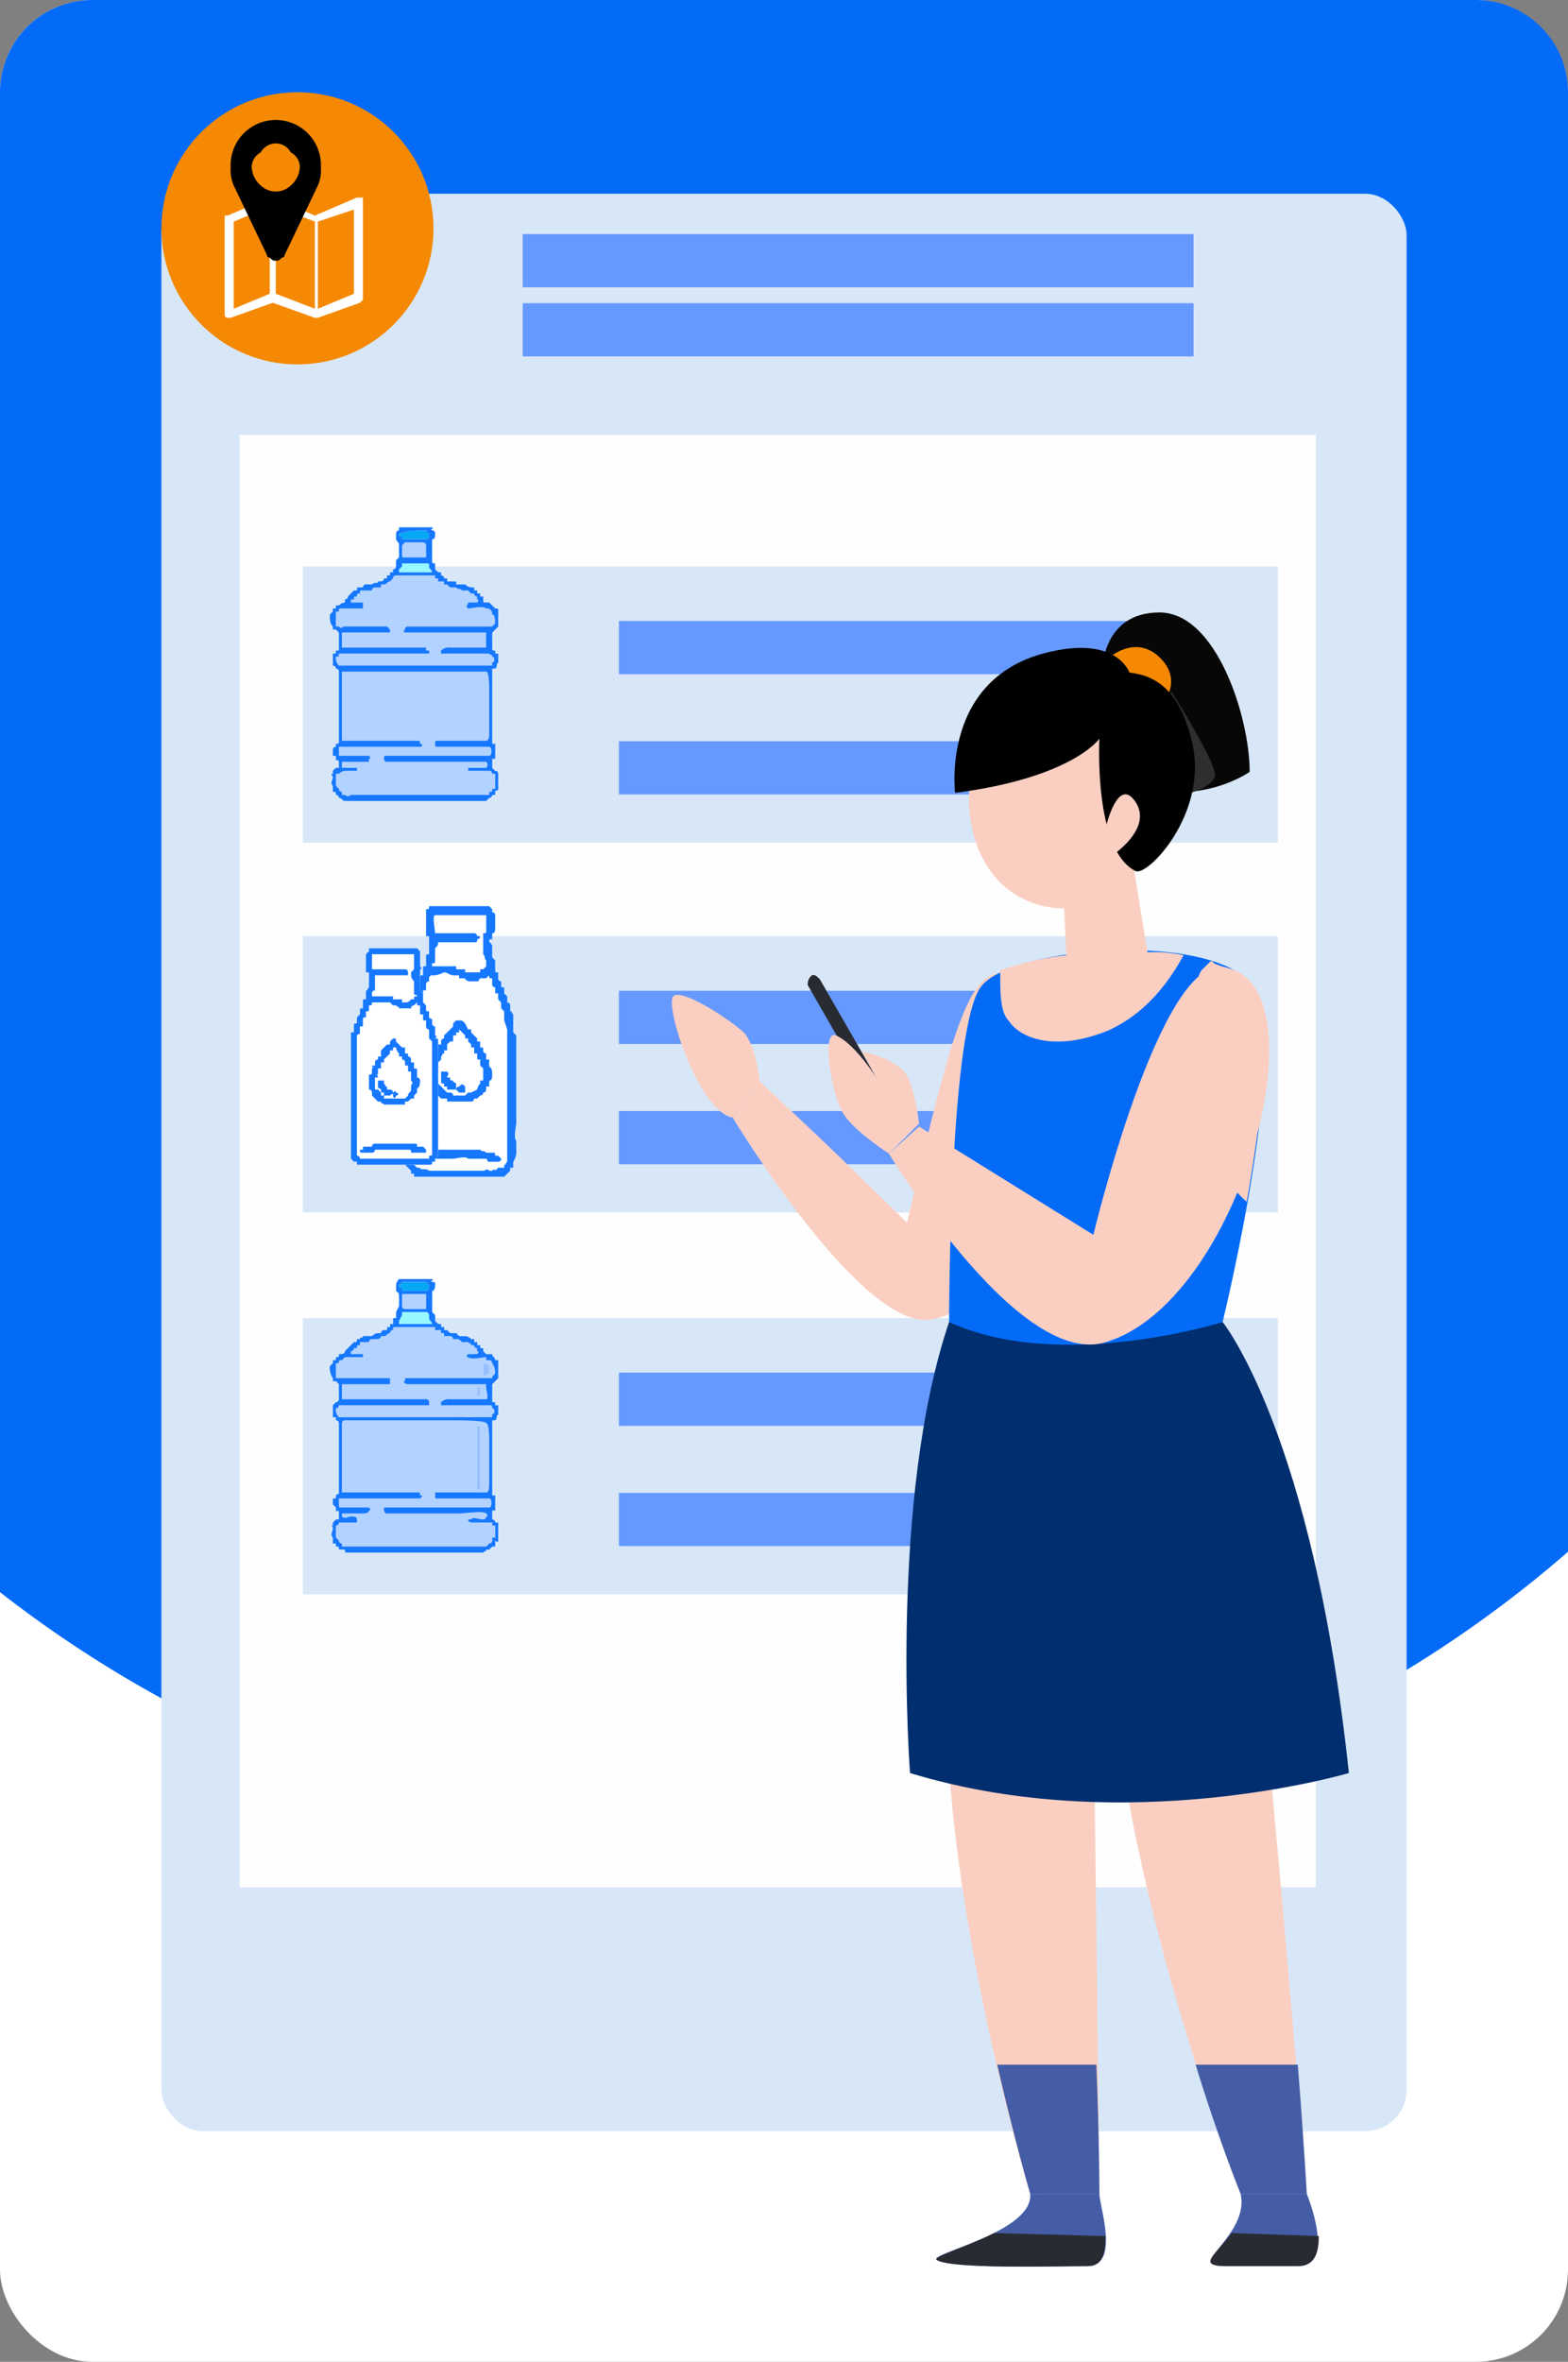 <svg xmlns="http://www.w3.org/2000/svg" width="340" height="512" viewBox="0 0 340 512">
  <rect x="0" y="0" width="340" height="512" fill="#808080" stroke="none"/>
  <g id="hw-svg1" transform="translate(-56.525 -25.748)">
    <g id="_1961240414496" transform="translate(81.525 37.748)">
      <g id="bg">
        <rect id="Rectangle_61" data-name="Rectangle 61" width="340" height="512" rx="20" transform="translate(-25 -12)" fill="#fff"/>
        <path id="Intersection_1" data-name="Intersection 1" d="M0,345.155V20A20,20,0,0,1,20,0H320a20,20,0,0,1,20,20V336.394C293.959,376.492,232.364,401,164.687,401,102.094,401,44.695,380.029,0,345.155Z" transform="translate(-25 -12)" fill="#046bf9"/>
      </g>
      <g id="Group_102" data-name="Group 102" transform="translate(10 8)">
        <rect id="Rectangle_62" data-name="Rectangle 62" width="270" height="420" rx="9" transform="translate(0 22)" fill="#d8e7f7"/>
        <path id="Path_350" data-name="Path 350" d="M161,175V489.814H394.341V175Z" transform="translate(-144.023 -100.686)" fill="#fefefe" fill-rule="evenodd"/>
        <g id="Group_110" data-name="Group 110" transform="translate(0 20)">
          <rect id="Rectangle_30" data-name="Rectangle 30" width="211.419" height="59.889" transform="translate(30.664 82.787)" fill="#d8e7f7"/>
          <path id="Path_352" data-name="Path 352" d="M240,211v1.955h.652v-1.3c0-.652,0-.652-.652-.652Z" transform="translate(-171.532 -113.222)" fill-rule="evenodd"/>
          <path id="Path_353" data-name="Path 353" d="M194.3,223v14.991H210.6c.652,0,.652,0,.652.652.652,0,.652.652,0,.652h-17.6v1.955h6.518s.652.652,0,.652h0v.652H194.3v1.3h3.259v.652h-2.607a2.019,2.019,0,0,0-1.3.652H193v2.607l.652.652a.638.638,0,0,0,.652.652v.652h.652a.9.9,0,0,0,1.3,0h29.982v-.652h0c.652,0,.652,0,.652-.652h.652v-3.259h-.652a.638.638,0,0,0-.652-.652h-4.563v-.652h3.911a.9.9,0,0,0,0-1.3H204.08a.638.638,0,0,1-.652-.652c0-.652,0-.652.652-.652h22.161c.652,0,.652-1.955,0-1.955h-11.08c-.652,0-.652,0-.652-.652h0c0-.652,0-.652.652-.652h10.429c.652,0,.652-1.3.652-1.3v-9.777c0-.652,0-3.911-.652-3.911H194.3Z" transform="translate(-155.166 -117.4)" fill="#b2d2ff" fill-rule="evenodd"/>
          <path id="Path_354" data-name="Path 354" d="M196.259,196.866h2.607v1.3H194.3c-.652,0-.652,0-.652.652H193v3.259h.652c.652.652.652,0,1.3,0h9.125l.652.652v.652H194.3v3.259h18.25v.652h.652v.652H193.652c0,.652,0,.652-.652.652a2.394,2.394,0,0,0,.652,1.955h33.241V209.9c.652,0,.652-1.3,0-1.3,0-.652,0,0-.652-.652H215.813v-.652a2.394,2.394,0,0,1,1.955-.652h4.563c1.3,0,2.607.652,3.259,0h0c.652,0,0-1.955,0-2.607v-.652H208.643c-.652,0-1.3,0-.652-.652h0a.638.638,0,0,1,.652-.652h18.25l.652-.652c0-.652,0-1.955-.652-1.955,0-.652,0-.652-.652-1.3h-.652c-.652-.652-3.259,0-3.911,0h0c-.652-.652,0-.652,0-1.3h1.955c.652-.652,0-.652,0-.652h0v-.652h0a.638.638,0,0,1-.652-.652h-.652l-.652-.652h-1.3c-.652-.652-.652,0-1.3-.652h-1.3l-.652-.652h-.652V192.3h-1.3v-.652h-.652V191h-8.473a.638.638,0,0,0-.652.652h0l-.652.652h0c-.652,0-.652.652-1.3.652h-.652v.652h-1.3a.638.638,0,0,0-.652.652h-1.955c-.652,0-.652,0-.652.652h0c-.652,0-.652,0-.652.652h0c-.652,0-.652,0-.652.652h-.652Z" transform="translate(-155.166 -106.258)" fill="#b2d2ff" fill-rule="evenodd"/>
          <path id="Path_355" data-name="Path 355" d="M215,180.652v1.955c0,.652,0,.652.652.652h4.563v-2.607c0-.652-.652-.652-1.3-.652h-3.259Z" transform="translate(-162.827 -102.427)" fill="#b2d2ff" fill-rule="evenodd"/>
          <path id="Path_356" data-name="Path 356" d="M214,188.955h7.17c0-.652-.652-.652-.652-1.3h0c0-.652,0-.652-.652-.652h-5.214v.652L214,188.3Z" transform="translate(-162.478 -104.865)" fill="#98f8ff" fill-rule="evenodd"/>
          <path id="Path_357" data-name="Path 357" d="M214.652,177.955h5.214c.652,0,.652-.652.652-1.3h0a.638.638,0,0,1-.652-.652c-.652,0-4.563,0-5.214.652H214c0,.652,0,.652.652.652Z" transform="translate(-162.478 -101.034)" fill="#05a8f5" fill-rule="evenodd"/>
          <path id="Path_358" data-name="Path 358" d="M193.607,206.286h31.286c.652,0,.652,3.259.652,3.911v9.777s0,1.3-.652,1.3H214.464c-.652,0-.652,0-.652.652h0c0,.652,0,.652.652.652h11.08c.652,0,.652,1.955,0,1.955H203.384c-.652,0-.652,0-.652.652a.638.638,0,0,0,.652.652h21.509a.9.9,0,0,1,0,1.3h-3.911v.652h4.563a.638.638,0,0,1,.652.652h.652v3.259H226.2c0,.652,0,.652-.652.652h0v.652H195.562a.9.9,0,0,1-1.3,0h-.652v-.652a.638.638,0,0,1-.652-.652l-.652-.652v-2.607h.652a2.019,2.019,0,0,1,1.3-.652h2.607v-.652h-3.259v-1.3h5.866v-.652h0c.652,0,0-.652,0-.652h-6.518v-1.955h17.6c.652,0,.652-.652,0-.652,0-.652,0-.652-.652-.652H193.607V206.286Zm1.955-14.991v-.652h.652c0-.652,0-.652.652-.652h0c0-.652,0-.652.652-.652h0c0-.652,0-.652.652-.652h1.955a.638.638,0,0,1,.652-.652h1.3v-.652h.652c.652,0,.652-.652,1.3-.652h0l.652-.652h0a.638.638,0,0,1,.652-.652h8.473v.652h.652v.652h1.3v.652h.652l.652.652h1.3c.652.652.652,0,1.3.652h1.3l.652.652h.652a.638.638,0,0,0,.652.652h0v.652h0s.652,0,0,.652h-1.955c0,.652-.652.652,0,1.3h0c.652,0,3.259-.652,3.911,0h.652c.652.652.652.652.652,1.3.652,0,.652,1.3.652,1.955l-.652.652h-18.25a.638.638,0,0,0-.652.652h0c-.652.652,0,.652.652.652h16.947v3.259h-7.822a2.394,2.394,0,0,0-1.955.652v.652h10.429c.652.652.652,0,.652.652.652,0,.652,1.3,0,1.3v.652H192.955a2.394,2.394,0,0,1-.652-1.955c.652,0,.652,0,.652-.652h19.554v-.652h-.652v-.652h-18.25v-3.259h10.429v-.652l-.652-.652h-9.125c-.652,0-.652.652-1.3,0H192.3V193.25h.652c0-.652,0-.652.652-.652h4.563v-1.3h-2.607Zm10.429-6.518v-.652l.652-.652v-.652h5.214c.652,0,.652,0,.652.652h0c0,.652.652.652.652,1.3h-7.17Zm.652-5.866.652-.652h3.259c.652,0,1.3,0,1.3.652v2.607h-4.563c-.652,0-.652,0-.652-.652Zm0-1.3v-.652c-.652,0-.652,0-.652-.652h.652c.652-.652,4.563-.652,5.214-.652a.638.638,0,0,0,.652.652h0c0,.652,0,1.3-.652,1.3Zm-11.732,56.706h29.982l.652-.652h0a.638.638,0,0,0,.652-.652h.652v-.652h0c0-.652.652,0,.652-.652v-3.259h0a.638.638,0,0,0-.652-.652h0l-.652-.652v-1.955h.652v-3.259H226.2V205.634h.652c.652-.652,0-.652.652-1.3h0v-1.955h-.652v-.652c-.652,0-.652,0-.652-.652v-3.259l.652-.652.652-.652h0V193.25h0c0-.652,0-.652-.652-.652l-.652-.652-.652-.652h-.652c-.652,0-.652,0-.652-.652v-.652h-.652v-.652h-.652v-.652h-.652v-.652h-.652a2.276,2.276,0,0,1-1.3-.652h-1.955v-.652H216.42v-.652h-.652a.638.638,0,0,0-.652-.652v-.652c-.652,0-.652,0-1.3-.652v-.652h0v-.652c-.652,0-.652,0-.652-.652h0v-4.563c.652,0,.652-.652.652-1.3a.638.638,0,0,0-.652-.652c-.652-.652.652,0,0-.652h-7.17v.652c-.652,0-.652.652-.652,1.3v.652h0c.652,1.3.652,0,.652,2.607v1.3l-.652.652v1.3h0a.638.638,0,0,1-.652.652v.652h-.652v.652h-.652v.652h-.652a.638.638,0,0,1-.652.652h-.652c0,.652-.652,0-1.3.652h-1.3a.638.638,0,0,0-.652.652h-1.3v.652h-.652l-.652.652-.652.652a.638.638,0,0,1-.652.652v.652a2.019,2.019,0,0,0-1.3.652H192.3v.652h-.652v.652h0L191,193.9c0,1.3,0,1.955.652,2.607v.652h.652l.652.652v3.911H192.3v.652h-.652v2.607h0a.638.638,0,0,1,.652.652h0a.638.638,0,0,1,.652.652v14.991c0,.652,0,.652-.652.652v.652a.638.638,0,0,0-.652.652v1.3h.652v.652h0c0,.652.652,0,.652.652v1.3H192.3l-.652.652v.652c-.652,0,0,.652,0,.652,0,.652-.652,1.3,0,1.955v1.3h0c.652,0,.652,0,.652.652h0a.638.638,0,0,1,.652.652h0c.652,0,.652.652,1.3.652Z" transform="translate(-154.469 -100.686)" fill="#1678ff" fill-rule="evenodd"/>
          <rect id="Rectangle_31" data-name="Rectangle 31" width="114.677" height="5.206" transform="translate(102.361 97.778)" fill="#69f" stroke="#69f" stroke-width="6.33"/>
          <rect id="Rectangle_32" data-name="Rectangle 32" width="114.677" height="5.206" transform="translate(102.361 123.85)" fill="#69f" stroke="#69f" stroke-width="6.33"/>
          <rect id="Rectangle_33" data-name="Rectangle 33" width="211.419" height="59.889" transform="translate(30.664 245.734)" fill="#d8e7f7"/>
          <path id="Path_360" data-name="Path 360" d="M242,454.3v1.3h.652c.652-.652.652,0,.652-1.955,0-.652-.652,0-.652-.652C242,453,242,453,242,454.3Z" transform="translate(-172.228 -197.489)" fill="#96c1fe" fill-rule="evenodd"/>
          <path id="Path_361" data-name="Path 361" d="M240,461v1.955h.652v-1.3c0-.652,0-.652-.652-.652Z" transform="translate(-171.532 -200.274)" fill="#96c1fe" fill-rule="evenodd"/>
          <path id="Path_362" data-name="Path 362" d="M223.634,473.3h0c.652,0,.652,0,.652.652v13.036h-.652V473.3Zm-29.331-.652v14.991H210.6c.652,0,.652,0,.652.652.652,0,.652,0,0,.652h-17.6v1.3c0,.652,0,.652.652.652h5.866s.652.652,0,.652h0c0,.652-1.3.652-1.3.652H194.3v.652c.652.652,1.3,0,1.955,0s1.3,0,1.3.652v.652h-3.911a.638.638,0,0,1-.652.652v2.607l.652.652a.638.638,0,0,0,.652.652h0v.652h31.286l.652-.652h0a.638.638,0,0,0,.652-.652h0v-.652h.652v-2.607h-.652v-.652h-3.911c-.652,0-1.3,0-1.3-.652h.652c0-.652,1.955,0,2.607,0a.638.638,0,0,0,.652-.652c.652,0,0-.652,0-.652-.652-.652-4.563,0-5.866,0H204.08c-.652,0-.652-.652-.652-1.3h22.813c.652,0,.652-1.955,0-1.955h-11.08c-.652,0-.652,0-.652-.652h0v-.652h11.08c.652,0,.652-1.3.652-1.955v-9.777s0-3.259-.652-3.259c0-.652-6.518-.652-7.821-.652H194.955A.638.638,0,0,0,194.3,472.652Z" transform="translate(-155.166 -204.105)" fill="#b2d2ff" fill-rule="evenodd"/>
          <path id="Path_363" data-name="Path 363" d="M223.634,454.036h0c.652,0,.652,0,.652.652v1.3h-.652v-1.955Zm1.3-3.911c0-1.3,0-1.3.652-1.3,0,.652.652,0,.652.652,0,1.955,0,1.3-.652,1.955h-.652Zm-28.679-3.259h2.607v.652h-3.911l-.652.652h0c-.652,0-.652,0-.652.652H193v3.259h11.732v1.3H194.3v3.259h18.25a.638.638,0,0,1,.652.652v.652H193.652a.638.638,0,0,1-.652.652,2.394,2.394,0,0,0,.652,1.955h33.241V459.9c.652,0,.652-1.3,0-1.3,0-.652,0-.652-.652-.652H215.813v-.652a2.394,2.394,0,0,1,1.955-.652h7.821c.652,0,0-1.955,0-2.607v-.652H208.643c-.652,0-1.3-.652-.652-.652v-.652h18.9c0-.652.652-.652.652-1.3a3.218,3.218,0,0,0-.652-1.955.638.638,0,0,0-.652-.652h-.652v-.652c-.652,0-3.259.652-3.911,0h0c-.652,0,0-.652,0-.652h1.955c.652-.652,0-.652,0-.652h0v-.652h0a.638.638,0,0,1-.652-.652h-.652c0-.652,0,0-.652-.652h-1.3c-.652-.652-.652-.652-1.3-.652h-.652a.638.638,0,0,0-.652-.652h-1.3V442.3h-.652v-.652h-1.3V441h-8.473c-.652,0-.652,0-.652.652h0a.638.638,0,0,0-.652.652h0c-.652,0-.652.652-1.3.652h-.652c0,.652-.652.652-1.3.652h-.652a.638.638,0,0,0-.652.652h-1.955v.652c-.652,0-.652,0-.652.652h-.652a.638.638,0,0,1-.652.652h0Z" transform="translate(-155.166 -193.31)" fill="#b2d2ff" fill-rule="evenodd"/>
          <path id="Path_364" data-name="Path 364" d="M215,430v2.607a.638.638,0,0,0,.652.652h4.563V430H215Z" transform="translate(-162.827 -189.48)" fill="#b2d2ff" fill-rule="evenodd"/>
          <path id="Path_365" data-name="Path 365" d="M214,438.607h7.17c0-.652-.652-.652-.652-1.3h0c0-.652,0-1.3-.652-1.3h-5.214v.652h0l-.652,1.3Z" transform="translate(-162.478 -191.569)" fill="#98f8ff" fill-rule="evenodd"/>
          <path id="Path_366" data-name="Path 366" d="M214.652,427.955h5.214c.652,0,.652-.652.652-1.3h0l-.652-.652h-5.214v.652s0-.652-.652,0c0,.652,0,.652.652.652Z" transform="translate(-162.478 -188.087)" fill="#05a8f5" fill-rule="evenodd"/>
          <path id="Path_367" data-name="Path 367" d="M193.607,456.286a.638.638,0,0,1,.652-.652h22.813c1.3,0,7.822,0,7.822.652.652,0,.652,3.259.652,3.259v9.777c0,.652,0,1.955-.652,1.955h-11.08v.652h0c0,.652,0,.652.652.652h11.08c.652,0,.652,1.955,0,1.955H202.732c0,.652,0,1.3.652,1.3h15.643c1.3,0,5.214-.652,5.866,0,0,0,.652.652,0,.652a.638.638,0,0,1-.652.652c-.652,0-2.607-.652-2.607,0h-.652c0,.652.652.652,1.3.652H226.2v.652h.652v2.607H226.2v.652h0a.638.638,0,0,1-.652.652h0l-.652.652H193.607v-.652h0a.638.638,0,0,1-.652-.652l-.652-.652v-2.607a.638.638,0,0,0,.652-.652h3.911v-.652c0-.652-.652-.652-1.3-.652s-1.3.652-1.955,0v-.652h4.563s1.3,0,1.3-.652h0c.652,0,0-.652,0-.652h-5.866c-.652,0-.652,0-.652-.652v-1.3h17.6c.652-.652.652-.652,0-.652,0-.652,0-.652-.652-.652H193.607V456.286Zm1.955-14.991v-.652h0a.638.638,0,0,0,.652-.652h.652c0-.652,0-.652.652-.652v-.652h1.955a.638.638,0,0,1,.652-.652h.652c.652,0,1.3,0,1.3-.652h.652c.652,0,.652-.652,1.3-.652h0a.638.638,0,0,1,.652-.652h0c0-.652,0-.652.652-.652h8.473v.652h1.3v.652h.652v.652h1.3a.638.638,0,0,1,.652.652h.652c.652,0,.652,0,1.3.652h1.3c.652.652.652,0,.652.652h.652a.638.638,0,0,0,.652.652h0v.652h0s.652,0,0,.652h-1.955s-.652.652,0,.652h0c.652.652,3.259,0,3.911,0v.652h.652a.638.638,0,0,1,.652.652,3.218,3.218,0,0,1,.652,1.955c0,.652-.652.652-.652,1.3h-18.9v.652c-.652,0,0,.652.652.652h16.947v.652c0,.652.652,2.607,0,2.607h-7.822a2.394,2.394,0,0,0-1.955.652v.652h10.429c.652,0,.652,0,.652.652.652,0,.652,1.3,0,1.3v.652H192.955a2.394,2.394,0,0,1-.652-1.955.638.638,0,0,0,.652-.652h19.554v-.652a.638.638,0,0,0-.652-.652h-18.25v-3.259h10.429v-1.3H192.3V443.25h.652c0-.652,0-.652.652-.652h0l.652-.652h3.911v-.652h-2.607Zm10.429-6.518v-.652l.652-1.3h0v-.652h5.214c.652,0,.652.652.652,1.3h0c0,.652.652.652.652,1.3h-7.17Zm.652-6.518h5.214v3.259h-4.563a.638.638,0,0,1-.652-.652Zm0-.652v-.652c-.652,0-.652,0-.652-.652.652-.652.652,0,.652,0v-.652h5.214l.652.652h0c0,.652,0,1.3-.652,1.3Zm-11.732,56.706h29.33c.652-.652.652,0,.652-.652h.652l.652-.652h.652v-1.3s.652.652.652,0v-3.911h-.652a.638.638,0,0,0-.652-.652v-1.955h.652v-3.259H226.2V455.634h.652c.652-.652,0-.652.652-1.3h0v-1.955h-.652v-.652h0c-.652,0-.652,0-.652-.652v-3.259l.652-.652.652-.652h0V442.6h-.652c0-.652-.652-.652-.652-1.3h-1.3l-.652-.652v-.652h-.652v-.652h-.652v-.652h-.652v-.652h-.652a2.019,2.019,0,0,0-1.3-.652h-1.3l-.652-.652h-1.3l-.652-.652h-.652v-.652h-.652v-.652c-.652,0-.652,0-1.3-.652v-1.3h0l-.652-.652v-4.562c.652,0,.652-1.3.652-1.3,0-.652,0-.652-.652-.652-.652-.652.652,0,0-.652h-7.17a2.019,2.019,0,0,0-.652,1.3v1.3h0c.652.652.652,0,.652,2.607v.652l-.652,1.3v.652h0v.652h-.652v1.3h-.652v.652h-.652v.652h-.652a.638.638,0,0,0-.652.652h-.652a2.019,2.019,0,0,0-1.3.652H198.17c0,.652-.652,0-.652.652h-.652c0,.652,0,.652-.652.652h0l-.652.652-.652.652-.652.652h0c0,.652-.652.652-1.3.652,0,.652,0,.652-.652.652h0v.652h-.652v.652h0L191,443.9a3.919,3.919,0,0,0,.652,2.607v.652h.652l.652.652v3.259a.638.638,0,0,1-.652.652h0l-.652.652v2.607h.652v.652a.638.638,0,0,1,.652.652v14.991c0,.652,0,0-.652.652v.652h-.652v1.3l.652.652h0v.652c0,.652.652-.652.652.652v1.3H192.3l-.652.652v.652c-.652,0,0,0,0,.652s-.652,1.3,0,1.955v.652h0v.652h.652v.652h0c.652,0,.652,0,.652.652h1.3c0,.652,0,.652.652.652Z" transform="translate(-154.469 -187.739)" fill="#1678ff" fill-rule="evenodd"/>
          <path id="Path_368" data-name="Path 368" d="M240,474h0v13.688h.652V474.652c0-.652,0-.652-.652-.652Z" transform="translate(-171.532 -204.801)" fill="#96c1fe" fill-rule="evenodd"/>
          <rect id="Rectangle_34" data-name="Rectangle 34" width="114.677" height="5.206" transform="translate(102.361 260.726)" fill="#69f" stroke="#69f" stroke-width="6.33"/>
          <rect id="Rectangle_35" data-name="Rectangle 35" width="114.677" height="5.206" transform="translate(102.361 286.797)" fill="#69f" stroke="#69f" stroke-width="6.33"/>
          <rect id="Rectangle_36" data-name="Rectangle 36" width="211.419" height="59.889" transform="translate(30.664 162.957)" fill="#d8e7f7"/>
          <rect id="Rectangle_37" data-name="Rectangle 37" width="114.677" height="5.206" transform="translate(102.361 177.948)" fill="#69f" stroke="#69f" stroke-width="6.33"/>
          <rect id="Rectangle_38" data-name="Rectangle 38" width="114.677" height="5.206" transform="translate(102.361 204.02)" fill="#69f" stroke="#69f" stroke-width="6.33"/>
          <path id="Path_369" data-name="Path 369" d="M237.509,318.6v1.3h0l.652.652h0v.652h0v.652a.638.638,0,0,1,.652.652v1.3c.652,0,0,0,.652.652h0v1.3h0v2.607l.652.652v18.9c0,.652-.652,3.259,0,3.911v1.955a3.919,3.919,0,0,1-.652,2.607v1.3h-.652v.652l-.652.652-.652.652H217.955v-.652H217.3v-.652l-.652-.652h0l-.652-.652V325.768a.638.638,0,0,0,.652-.652v-.652h0v-.652h0v-.652a.638.638,0,0,1,.652-.652v-1.3a.638.638,0,0,1,.652-.652V319.9h0c0-.652,0,0,.652-.652V318.6h0v-.652h.652v-.652h0v-.652h0c0-.652,0-.652.652-.652v-1.3h0v-.652h.652v-1.3h0v-.652c0-.652,0-.652.652-.652V308.17h0v-.652h-.652v-5.866c.652,0,.652,0,.652-.652H234.25l.652.652h0v.652a.638.638,0,0,1,.652.652v2.607c0,.652,0,1.3-.652,1.3v.652h0v.652c-.652,0-.652,0-.652.652.652,0,0,0,.652.652v2.607l.652.652v1.955c0,.652,0,.652.652.652v1.3h0a.638.638,0,0,0,.652.652h0v.652C236.857,318.6,236.857,318.6,237.509,318.6Z" transform="translate(-163.175 -144.561)" fill="#fff" fill-rule="evenodd"/>
          <path id="Path_370" data-name="Path 370" d="M217.955,356.4V324.464c.652,0,.652,0,.652-.652v-.652h0v-.652c.652,0,.652,0,.652-.652h0v-.652c0-.652,0,0,.652-.652h0V319.9h0v-.652h.652V318.6h0v-.652h0a.638.638,0,0,1,.652-.652h0v-.652a.638.638,0,0,1,.652-.652h.652a6.565,6.565,0,0,0,1.955-.652c.652,0,1.3.652,1.955.652h1.3v.652h1.3c0,.652,0,0,.652.652h1.955c.652,0,0,0,.652-.652h1.3l.652-.652h0c0,.652,0,.652.652.652v.652h0v.652h0a.638.638,0,0,0,.652.652h0v1.3h.652v.652h0v.652h0c.652.652.652.652.652,1.3h0v.652h0l.652.652v1.955l.652,1.955V356.4h0c-.652.652,0,.652-.652.652v.652h-1.3l-.652.652s0-.652-.652,0h-.652c-.652-.652-.652,0-1.3,0H221.214c-.652-.652-1.955,0-1.955-.652h-.652l-.652-.652h0ZM233.6,314.036l-.652.652h-.652v.652h-3.259v-.652H227.08v-.652h-5.214v-.652c.652,0,.652,0,.652-.652v-2.607c.652-.652.652-.652.652-1.3h7.821c.652,0,.652,0,.652-.652a.638.638,0,0,0,.652-.652h-.652a.638.638,0,0,0-.652-.652h-8.473c0-.652-.652-3.911,0-3.911H233.6v3.259c0,.652,0,.652-.652.652v.652h0v3.911c.652.652,0,.652.652,1.3h0v1.3Zm-12.384-5.866v3.259c-.652,0-.652,0-.652.652v.652h0v1.3h-.652v.652h0v1.3c-.652,0-.652,0-.652.652h0v.652h0v.652h-.652v.652h0v.652c-.652.652-.652,0-.652.652h0v.652a.638.638,0,0,0-.652.652v1.3a.638.638,0,0,0-.652.652v.652h0v.652h0v.652a.638.638,0,0,1-.652.652v31.286l.652.652h0l.652.652v.652h.652v.652h19.554l.652-.652.652-.652v-.652h.652v-1.3a3.919,3.919,0,0,0,.652-2.607V351.84c-.652-.652,0-3.259,0-3.911v-18.9l-.652-.652v-2.607h0v-1.3h0c-.652-.652,0-.652-.652-.652v-1.3a.638.638,0,0,0-.652-.652v-.652h0v-.652h0l-.652-.652h0v-1.3c-.652,0-.652,0-.652-.652v-.652h0a.638.638,0,0,1-.652-.652h0v-1.3c-.652,0-.652,0-.652-.652v-1.955l-.652-.652v-2.607c-.652-.652,0-.652-.652-.652,0-.652,0-.652.652-.652v-.652h0v-.652c.652,0,.652-.652.652-1.3v-2.607a.638.638,0,0,0-.652-.652v-.652h0L234.25,301H221.214c0,.652,0,.652-.652.652v5.866h.652v.652Z" transform="translate(-163.175 -144.561)" fill="#1678ff" fill-rule="evenodd"/>
          <path id="Path_371" data-name="Path 371" d="M230.518,340.955h0l.652.652.652.652v.652h.652v.652h0l.652.652h0v.652h.652v.652h0v.652h.652v.652h0v.652h.652v1.3l.652.652h0v2.607h-.652v.652a2.276,2.276,0,0,0-.652,1.3l-1.3.652h-.652l-.652.652h-2.607a.638.638,0,0,0-.652-.652h-.652l-.652-.652h0l-.652-.652-.652-.652h0v-.652h0v-.652a.9.9,0,0,1,0-1.3v-1.955l.652-.652h0v-.652h0c.652-.652,0-.652.652-.652h0v-.652h.652v-.652h0v-.652l.652-.652h.652v-1.3h.652v-.652h.652ZM224,350.08v2.607a.638.638,0,0,1,.652.652h0v.652l1.3,1.3h0l.652.652h1.3v.652h5.214a.638.638,0,0,0,.652-.652h.652l.652-.652h0a.638.638,0,0,0,.652-.652h0a.638.638,0,0,0,.652-.652h0v-.652h.652v-.652h0c0-1.3.652,0,.652-1.955s-.652-1.3-.652-1.955h0v-1.3h-.652v-.652h0v-.652h0a.638.638,0,0,1-.652-.652h0v-.652h-.652v-.652h0v-.652h-.652v-.652l-.652-.652h0l-.652-.652h0v-.652h-.652l-.652-1.3c-.652-.652-.652-.652-1.3-.652h-.652l-.652.652h0v.652h0l-1.3,1.3h0l-.652.652v.652a.638.638,0,0,0-.652.652h0v.652h-.652v.652h0c-.652.652,0,.652-.652.652v.652h0v.652h-.652v1.3H224v1.955Z" transform="translate(-165.96 -157.793)" fill="#1678ff" fill-rule="evenodd"/>
          <path id="Path_372" data-name="Path 372" d="M221,383.955v.652h2.607v-.652h4.563c.652,0,2.607-.652,3.259,0h3.911c.652.652,0,.652.652.652h1.955a.638.638,0,0,0,.652-.652l-.652-.652h-.652c0-.652,0-.652-.652-.652h-1.3c-.652-.652-.652,0-1.3-.652h-9.125l-.652.652h-2.607v.652H221Z" transform="translate(-164.916 -172.766)" fill="#1678ff" fill-rule="evenodd"/>
          <path id="Path_373" data-name="Path 373" d="M228,356.652v.652h0v.652h0c0,.652,0,.652.652.652h0v.652h.652v.652h1.955v-1.3c-.652-.652-.652,0-.652-.652h0c-.652,0-.652,0-.652-.652H229.3c0-.652.652-.652,0-1.3H228v.652Z" transform="translate(-167.353 -163.712)" fill="#1678ff" fill-rule="evenodd"/>
          <path id="Path_374" data-name="Path 374" d="M233,361.391l.652.652h1.3v-1.3c-.652-.652-.652-.652-1.3,0A.638.638,0,0,0,233,361.391Z" transform="translate(-169.094 -165.192)" fill="#1678ff" fill-rule="evenodd"/>
          <path id="Path_375" data-name="Path 375" d="M214.947,329.339h0v.652h0c.652.652.652,0,.652.652h0v.652h0a.638.638,0,0,0,.652.652v1.3h0v.652c.652,0,0,.652,0,.652.652,0,.652,0,.652.652v24.768h0c-.652.652,0,.652-.652.652h0v.652H215.6c0,.652,0,.652-.652.652H199.3v-.652h-.652l-.652-.652v-.652h0V333.9h0v-.652h.652v-1.3h0c0-.652,0-.652.652-.652v-1.3h0l.652-.652h0v-.652h0c0-.652,0-.652.652-.652h0v-.652h0v-1.3h.652v-.652h0v-.652h0v-.652c.652,0,0,0,.652-.652v-2.607h0v-.652h-.652V316.3l.652-.652V315h10.429l.652.652h0v3.259s.652.652,0,.652v.652h0v.652h0v3.259c.652.652,0,.652.652.652v1.955h0l.652.652h0v.652h0c0,.652,0,.652.652.652Z" transform="translate(-156.907 -149.436)" fill="#fff" fill-rule="evenodd"/>
          <path id="Path_376" data-name="Path 376" d="M199.3,359.322V333.9c.652-.652.652,0,.652-.652h0v-1.3h.652v-.652h0v-.652h0c0-.652,0-.652.652-.652h0v-.652h0v-.652c.652,0,.652,0,.652-.652h0v-.652c.652,0,.652,0,.652-.652h3.911l.652.652h.652c.652.652.652,0,.652.652h2.607a.638.638,0,0,1,.652-.652h0l.652-.652v.652h.652v.652h0v.652h0v.652h.652v.652h0v.652h.652v.652h0v.652h0a.638.638,0,0,0,.652.652v.652h0v1.3l.652.652v24.116h0c0,.652,0,.652-.652.652h0v.652H199.955a.638.638,0,0,0-.652-.652h0Zm13.036-33.893c-.652,0-.652,0-.652.652h-.652c-.652.652-.652.652-1.3.652h-.652v-.652h-1.955v-.652h-4.563v-.652a.638.638,0,0,1,.652-.652v-3.259h7.17v-.652h0a.638.638,0,0,0-.652-.652h-7.17V316.3h9.125v3.259l-.652.652h0v.652a2.019,2.019,0,0,0,.652,1.3v2.607h0C211.688,325.429,212.339,324.777,212.339,325.429Zm-10.429-4.562v2.607c-.652.652,0,.652-.652.652v.652h0v.652h0v.652h-.652v1.3h0v.652h0c-.652,0-.652,0-.652.652h0v.652h0l-.652.652h0v1.3c-.652,0-.652,0-.652.652h0v1.3H198v.652h0v26.072h0v.652l.652.652h.652v.652h15.643c.652,0,.652,0,.652-.652h.652v-.652h0c.652,0,0,0,.652-.652h0V335.205c0-.652,0-.652-.652-.652,0,0,.652-.652,0-.652v-.652h0v-1.3a.638.638,0,0,1-.652-.652h0v-.652h0c0-.652,0,0-.652-.652h0v-.652h0v-.652c-.652,0-.652,0-.652-.652h0v-.652h0l-.652-.652h0v-1.955c-.652,0,0,0-.652-.652v-3.259h0v-.652h0v-.652c.652,0,0-.652,0-.652v-3.259h0l-.652-.652H201.911v.652l-.652.652v3.911h.652v.652Z" transform="translate(-156.907 -149.436)" fill="#1678ff" fill-rule="evenodd"/>
          <path id="Path_377" data-name="Path 377" d="M209.214,346.955h.652a2.276,2.276,0,0,0,.652,1.3h0v.652h.652v.652a.638.638,0,0,1,.652.652h0v.652h.652v.652h0v.652h.652v1.955h0c.652.652,0,.652,0,1.3v.652h0c0,.652-.652.652-.652,1.3l-.652.652h-4.562v-.652h-.652v-.652l-.652-.652H205.3v-2.607h.652c0-.652-.652-.652,0-.652v-.652h0v-.652h.652v-.652h0v-.652h.652v-.652h0l.652-.652h0l.652-.652h0v-.652h.652v-.652ZM204,354.125v1.955a.638.638,0,0,1,.652.652h0v.652l1.3,1.3h.652c0,.652,0,0,.652.652h4.563v-.652h.652l.652-.652h.652v-.652h0l.652-.652h0v-.652c0-.652.652,0,.652-1.955a.638.638,0,0,0-.652-.652v-.652h0v-.652h0c0-.652,0-.652-.652-.652h0v-1.3h-.652v-.652h0a.638.638,0,0,0-.652-.652h0v-.652h-.652v-1.3h-.652l-1.3-1.3c0-.652,0-.652-.652-.652h0l-.652.652v.652h-.652l-.652.652h0l-.652.652v1.3h-.652v.652h0a.638.638,0,0,0-.652.652h0v.652h-.652c0,.652.652,0,0,.652h0v.652h0c0,.652,0,.652-.652.652h0v1.3Z" transform="translate(-158.996 -159.882)" fill="#1678ff" fill-rule="evenodd"/>
          <path id="Path_378" data-name="Path 378" d="M201,381.3c0,.652,0,.652.652.652h1.955a.638.638,0,0,0,.652-.652h7.17c.652,0,.652,0,.652.652h3.259V381.3l-.652-.652h-1.3c0-.652,0-.652-.652-.652h-8.473a.638.638,0,0,0-.652.652h-1.955v.652Z" transform="translate(-157.952 -172.069)" fill="#1678ff" fill-rule="evenodd"/>
          <path id="Path_379" data-name="Path 379" d="M207,359.652h0v.652h0c0,.652,0,0,.652.652h0c0,.652,0,.652.652.652h0v.652h1.3c.652-.652.652,0,.652-.652a.638.638,0,0,0-.652-.652h-.652V360.3h0c-.652,0,0,0-.652-.652V359H207v.652Z" transform="translate(-160.041 -164.757)" fill="#1678ff" fill-rule="evenodd"/>
          <path id="Path_380" data-name="Path 380" d="M212,363.5h0c0,.652.652.652.652,0,.652,0,.652-.652,0-.652,0,0,0-.652-.652,0Z" transform="translate(-161.782 -165.995)" fill="#1678ff" fill-rule="evenodd"/>
        </g>
        <path id="Path_381" data-name="Path 381" d="M470.241,470s4.563,45.625,9.125,84.733c3.911,39.107,9.125,104.286,9.125,104.286H474.152s-18.25-46.929-25.42-91.9C441.563,521.491,437,470,437,470Z" transform="translate(-240.129 -203.408)" fill="#facfc2" fill-rule="evenodd"/>
        <path id="Path_382" data-name="Path 382" d="M396.071,470h34.545s-3.911,45.625-3.259,84.733,1.3,104.286,1.3,104.286H413.67s-14.339-46.929-17.6-91.9C392.161,521.491,396.071,470,396.071,470Z" transform="translate(-225.272 -203.408)" fill="#facfc2" fill-rule="evenodd"/>
        <path id="Path_383" data-name="Path 383" d="M504.96,760s6.518,15.643-1.955,15.643H487.362c-9.125,0,5.214-6.518,3.259-15.643Z" transform="translate(-256.598 -304.389)" fill="#455da6" fill-rule="evenodd"/>
        <path id="Path_384" data-name="Path 384" d="M428.088,760c0,2.607,4.563,15.643-2.607,15.643s-29.33.652-32.589-1.3c-2.607-1.3,20.857-5.866,20.205-14.339Z" transform="translate(-224.7 -304.389)" fill="#455da6" fill-rule="evenodd"/>
        <path id="Path_385" data-name="Path 385" d="M384.965,353.944c-8.473-1.3-11.732,9.125-22.161,54.1,0,0-14.339-14.339-31.938-30.634L325,385.23s28.679,47.581,43.67,43.67c14.991-3.259,19.554-24.768,23.464-43.018C396.7,366.98,390.179,354.6,384.965,353.944Z" transform="translate(-201.13 -162.96)" fill="#facfc2" fill-rule="evenodd"/>
        <path id="Path_386" data-name="Path 386" d="M451.373,470s19.554,24.116,27.375,97.768c0,0-48.232,14.339-95.161,0,0,0-4.563-59.313,8.473-97.768Z" transform="translate(-221.261 -203.408)" fill="#002e6e" fill-rule="evenodd"/>
        <path id="Path_387" data-name="Path 387" d="M404.17,353.926c7.17-8.473,49.536-11.732,58.661,0,8.473,11.732-6.518,73-6.518,73s-35.2,11.08-59.313,0C397,426.926,397,361.747,404.17,353.926Z" transform="translate(-226.201 -160.335)" fill="#046bf9" fill-rule="evenodd"/>
        <path id="Path_388" data-name="Path 388" d="M489.643,402.143c-14.339-12.384-13.036-45.625-9.777-50.188L481.822,350h0c.652,0,.652.652,1.3.652h0c1.3.652,2.607.652,3.259,1.3l.652.652h.652a.638.638,0,0,0,.652.652l.652.652h.652v.652c.652,0,.652.652,1.3.652C495.51,361.732,492.9,383.893,489.643,402.143Z" transform="translate(-254.317 -161.623)" fill="#facfc2" fill-rule="evenodd"/>
        <path id="Path_389" data-name="Path 389" d="M405.3,773l24.116.652c0,3.911-.652,6.518-3.911,6.518-7.17,0-29.331.652-32.589-1.3C391.614,778.214,398.783,776.259,405.3,773Z" transform="translate(-224.725 -308.916)" fill="#292b32" fill-rule="evenodd"/>
        <path id="Path_390" data-name="Path 390" d="M488.534,773l18.9.652c0,3.259-.652,6.518-4.562,6.518H487.231C480.713,780.17,485.275,777.562,488.534,773Z" transform="translate(-256.467 -308.916)" fill="#292b32" fill-rule="evenodd"/>
        <path id="Path_391" data-name="Path 391" d="M352.607,355.507l17.6,30.634c.652.652,0,1.3-.652,1.955a2.4,2.4,0,0,1-1.955-.652L350,356.811a2.394,2.394,0,0,1,.652-1.955C351.3,354.2,351.955,354.856,352.607,355.507Z" transform="translate(-209.835 -163.22)" fill="#292b32" fill-rule="evenodd"/>
        <path id="Path_392" data-name="Path 392" d="M323.819,379.97s-.652-7.17-3.259-10.429c-2.607-2.607-14.339-10.429-15.643-7.821-1.3,3.259,5.866,24.768,13.036,26.072Z" transform="translate(-194.083 -165.521)" fill="#facfc2" fill-rule="evenodd"/>
        <path id="Path_393" data-name="Path 393" d="M449.349,351.975c-13.688-1.955-28.027,58.009-28.027,58.009l-37.8-23.464L377,392.386s27.375,45.625,46.277,41.063C453.259,425.627,472.161,354.582,449.349,351.975Z" transform="translate(-219.237 -162.294)" fill="#facfc2" fill-rule="evenodd"/>
        <path id="Path_394" data-name="Path 394" d="M376.515,393.74s-.652-6.518-2.607-10.429c-2.607-3.911-9.777-5.214-9.777-5.214l3.259,5.866s-4.562-7.17-8.473-9.125c-3.911-2.607-1.3,12.384.652,15.643,1.3,3.911,10.429,9.777,10.429,9.777Z" transform="translate(-212.234 -170.166)" fill="#facfc2" fill-rule="evenodd"/>
        <path id="Path_395" data-name="Path 395" d="M413,717h21.509c.652,16.295.652,28.027.652,28.027H420.17S416.911,733.946,413,717Z" transform="translate(-231.772 -289.416)" fill="#455da6" fill-rule="evenodd"/>
        <path id="Path_396" data-name="Path 396" d="M479,717h22.161c1.3,16.295,1.955,28.027,1.955,28.027H488.777S484.214,733.946,479,717Z" transform="translate(-254.754 -289.416)" fill="#455da6" fill-rule="evenodd"/>
        <path id="Path_397" data-name="Path 397" d="M448,246.384S448,234,460.384,234s19.554,22.813,19.554,34.545c0,0-11.732,8.473-27.375,1.955C452.563,270.5,448.652,257.464,448,246.384Z" transform="translate(-243.96 -121.231)" fill="#070707" fill-rule="evenodd"/>
        <path id="Path_794" data-name="Path 794" d="M197.694,116.977s8.5,13.388,9.446,17.629-11.808,5.987-11.808,5.987,1.731-11.476,2.362-11.808S197.694,116.977,197.694,116.977Z" transform="translate(21.246 12.814)" fill="#2e2e2e"/>
        <path id="Path_398" data-name="Path 398" d="M448,249.089s5.866-6.518,11.732-1.955c7.821,6.518-1.3,13.688-1.3,13.688S453.214,259.518,448,249.089Z" transform="translate(-243.96 -125.24)" fill="#f58904" fill-rule="evenodd"/>
        <path id="Path_399" data-name="Path 399" d="M414,335.938a67.088,67.088,0,0,1,14.339-3.259l-1.3-27.375,14.339-1.3,4.563,28.027h0a31.732,31.732,0,0,1,7.821.652c-3.911,7.17-9.125,13.036-16.295,16.295-11.08,4.563-18.9,1.955-21.509-1.955C414,345.063,414,341.152,414,335.938Z" transform="translate(-232.12 -145.605)" fill="#facfc2" fill-rule="evenodd"/>
        <path id="Path_400" data-name="Path 400" d="M420.152,257.862c42.366-4.562,26.072,52.795.652,48.232C396.036,301.532,399.947,260.469,420.152,257.862Z" transform="translate(-228.496 -129.45)" fill="#facfc2" fill-rule="evenodd"/>
        <path id="Path_401" data-name="Path 401" d="M419.778,246.576c14.339-3.259,16.947,4.563,16.947,4.563,5.866.652,11.08,3.911,13.688,15.643,3.259,14.991-9.777,28.679-12.384,27.375-9.125-4.563-7.821-28.679-7.821-28.679s-5.866,8.473-31.286,11.732C398.921,277.21,395.662,251.79,419.778,246.576Z" transform="translate(-226.818 -125.333)" fill-rule="evenodd"/>
        <path id="Path_402" data-name="Path 402" d="M449,301.989s2.607-11.732,6.518-5.866-5.214,11.732-5.214,11.732Z" transform="translate(-244.308 -142.29)" fill="#facfc2" fill-rule="evenodd"/>
        <circle id="Ellipse_36" data-name="Ellipse 36" cx="29.5" cy="29.5" r="29.5" fill="#f58904"/>
        <path id="Path_403" data-name="Path 403" d="M185.982,96v22.161l-.652.652-9.125,3.259h-.652l-9.125-3.259-9.125,3.259h-.652a.638.638,0,0,1-.652-.652V99.911h.652L165.777,96h.652l9.125,3.911L184.679,96Zm-18.9,1.955v18.9l8.473,3.259v-18.9Zm-9.125,3.259v18.9l7.821-3.259v-18.9Zm26.072,15.643V98.607l-7.821,2.607v18.9Z" transform="translate(-142.282 -73.178)" fill="#fff"/>
        <path id="Path_404" data-name="Path 404" d="M171.036,84.688a5.634,5.634,0,0,0,1.955-3.911,3.584,3.584,0,0,0-1.955-3.259,3.693,3.693,0,0,0-6.518,0,3.584,3.584,0,0,0-1.955,3.259,5.634,5.634,0,0,0,1.955,3.911,4.725,4.725,0,0,0,6.518,0Zm6.518-3.911a8.267,8.267,0,0,1-.652,3.911l-7.17,14.991a.638.638,0,0,1-.652.652c-.652.652-.652.652-1.3.652s-.652,0-1.3-.652a.638.638,0,0,1-.652-.652l-7.17-14.991A8.267,8.267,0,0,1,158,80.777a9.79,9.79,0,1,1,19.554,0Z" transform="translate(-142.979 -64.472)"/>
        <rect id="Rectangle_39" data-name="Rectangle 39" width="139.138" height="5.206" transform="translate(81.504 33.903)" fill="#69f" stroke="#69f" stroke-width="6.33"/>
        <rect id="Rectangle_40" data-name="Rectangle 40" width="139.138" height="5.206" transform="translate(81.504 48.894)" fill="#69f" stroke="#69f" stroke-width="6.33"/>
      </g>
    </g>
  </g>
</svg>
